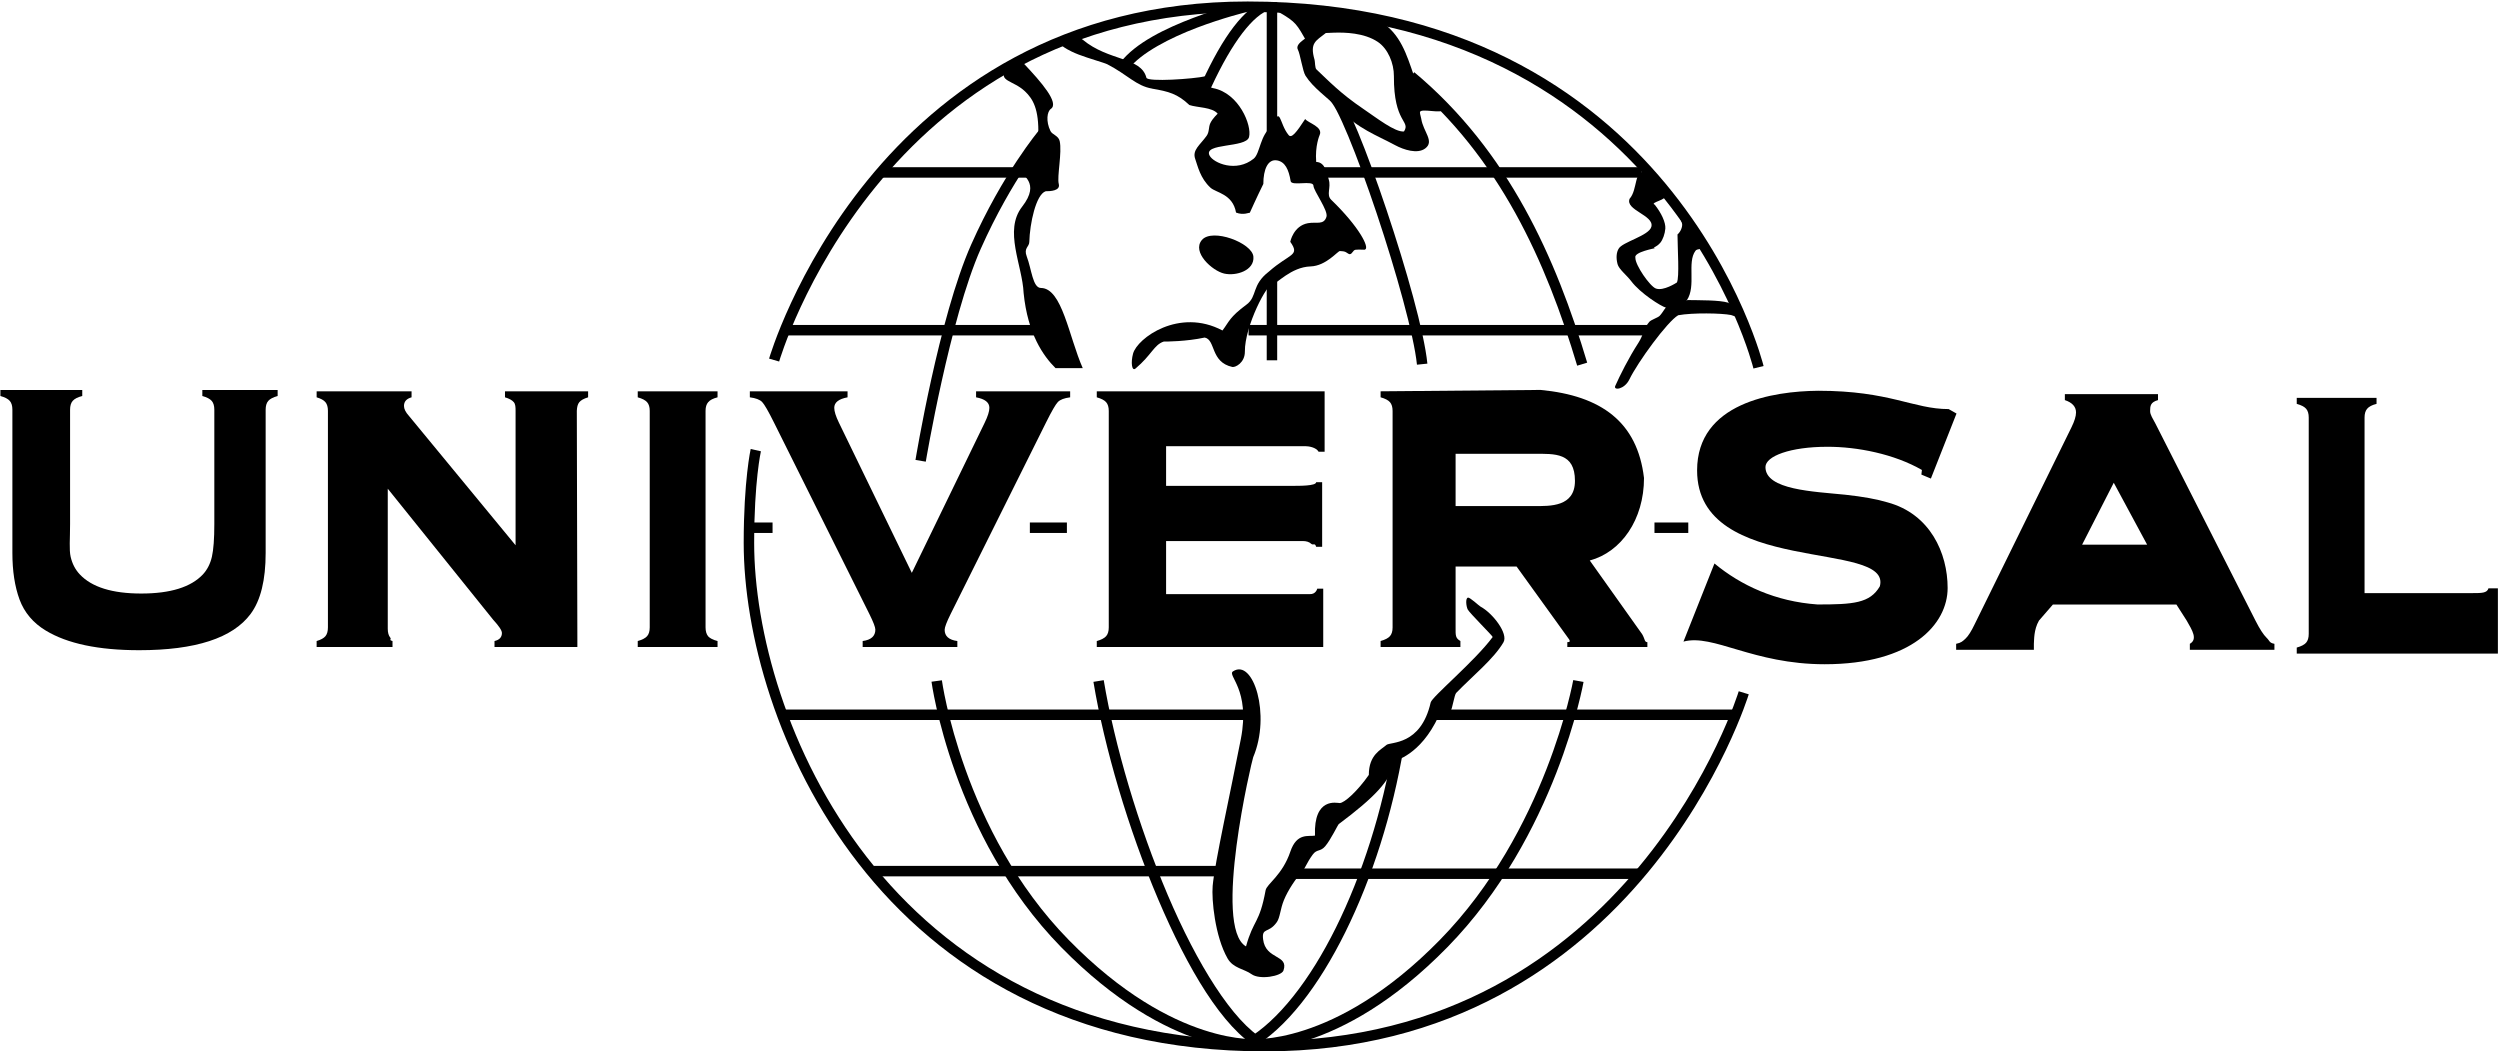 <?xml version="1.0" encoding="UTF-8" standalone="no" ?>
<!DOCTYPE svg PUBLIC "-//W3C//DTD SVG 1.1//EN" "http://www.w3.org/Graphics/SVG/1.1/DTD/svg11.dtd">
<svg xmlns="http://www.w3.org/2000/svg" xmlns:xlink="http://www.w3.org/1999/xlink" version="1.1" width="1001.004" height="420.864" viewBox="0 0 1001.004 420.864" xml:space="preserve">
<desc>Created with Fabric.js 4.6.0</desc>
<defs>
</defs>
<g transform="matrix(1 0 0 1 500.16 210.78)" id="4Wfy2Z6R3sF1jcI6mT5df"  >
<g style="" vector-effect="non-scaling-stroke"   >
		<g transform="matrix(1 0 0 1 -444.5 -2.53)" id="fKf2IrzgfHMTSbFh0E7Y1"  >
<path style="stroke: none; stroke-width: 1; stroke-dasharray: none; stroke-linecap: butt; stroke-dashoffset: 0; stroke-linejoin: miter; stroke-miterlimit: 4; fill: rgb(0,0,0); fill-rule: nonzero; opacity: 1;" vector-effect="non-scaling-stroke"  transform=" translate(-55.5, -760.07)" d="M 106.207 715.856 L 106.207 773.236 C 106.207 784.086 104.207 792.211 100.207 797.612 C 93.006 807.312 78.13 812.163 55.579 812.163 C 39.278 812.163 26.802 809.538 18.151 804.288 C 13.101 801.237 9.601 797.087 7.651 791.837 C 5.75 786.636 4.8 780.435 4.8 773.236 L 4.8 715.856 C 4.8 714.307 4.45 713.132 3.75 712.331 C 3.05 711.527 1.8 710.881 0 710.381 L 0 707.981 L 32.776 707.981 L 32.776 710.381 C 30.975 710.834 29.7 711.481 28.95 712.331 C 28.25 713.127 27.9 714.307 27.9 715.856 L 27.9 761.643 C 27.9 767.544 27.477 771.92 28.127 774.769 C 28.778 777.57 30.003 779.92 31.803 781.82 C 36.603 786.92 44.803 789.471 56.404 789.471 C 68.055 789.471 76.281 786.92 81.081 781.82 C 82.831 779.92 84.031 777.57 84.681 774.769 C 85.332 771.92 85.656 767.544 85.656 761.643 L 85.656 715.856 C 85.656 714.307 85.306 713.132 84.606 712.331 C 83.907 711.527 82.656 710.881 80.856 710.381 L 80.856 707.981 L 111.008 707.981 L 111.008 710.381 C 109.208 710.884 107.958 711.531 107.258 712.331 C 106.558 713.127 106.208 714.307 106.208 715.856 z" stroke-linecap="round" />
</g>
		<g transform="matrix(1 0 0 1 -319.03 -2.9)" id="SPOeB7VxFohWqcTDEFiQd"  >
<path style="stroke: none; stroke-width: 1; stroke-dasharray: none; stroke-linecap: butt; stroke-dashoffset: 0; stroke-linejoin: miter; stroke-miterlimit: 4; fill: rgb(0,0,0); fill-rule: nonzero; opacity: 1;" vector-effect="non-scaling-stroke"  transform=" translate(-180.97, -759.7)" d="M 155.1 747.497 L 155.1 803.577 C 155.1 805.128 155.43 806.303 156.089 807.103 C 156.749 807.907 155.306 807.992 157.001 808.492 L 157.001 810.892 L 126.621 810.892 L 126.621 808.492 C 128.316 807.989 129.494 807.342 130.153 806.541 C 130.812 805.737 131.142 804.567 131.142 803.016 L 131.142 716.31 C 131.142 714.81 130.812 713.66 130.153 712.86 C 129.493 712.056 128.316 711.41 126.621 710.91 L 126.621 708.51 L 164.631 708.51 L 164.631 710.91 C 162.607 711.463 161.594 712.61 161.594 714.36 C 161.594 715.56 162.254 716.885 163.572 718.335 L 206.278 770.143 L 206.278 716.31 C 206.278 714.81 206.227 713.66 205.572 712.86 C 204.913 712.056 203.736 711.41 202.041 710.91 L 202.041 708.51 L 235.32 708.51 L 235.32 710.91 C 233.625 711.413 232.448 712.061 231.789 712.86 C 231.129 713.665 230.874 714.812 230.8 716.31 L 231.018 808.492 L 231.018 810.892 L 197.841 810.892 L 197.841 808.492 C 199.819 808.039 200.808 806.966 200.808 805.267 C 200.808 804.267 199.654 802.516 197.347 800.016 z" stroke-linecap="round" />
</g>
		<g transform="matrix(1 0 0 1 -228.83 -2.9)" id="Yy5zpnyOXfrIaSxRGV-Gl"  >
<path style="stroke: none; stroke-width: 1; stroke-dasharray: none; stroke-linecap: butt; stroke-dashoffset: 0; stroke-linejoin: miter; stroke-miterlimit: 4; fill: rgb(0,0,0); fill-rule: nonzero; opacity: 1;" vector-effect="non-scaling-stroke"  transform=" translate(-271.17, -759.7)" d="M 259.993 803.016 L 259.993 716.31 C 259.993 714.81 259.643 713.66 258.943 712.86 C 258.243 712.056 256.993 711.41 255.193 710.91 L 255.193 708.51 L 287.145 708.51 L 287.145 710.91 C 285.345 711.362 284.095 712.01 283.395 712.86 C 282.695 713.665 282.345 714.81 282.345 716.31 L 282.345 803.016 C 282.345 804.567 282.695 805.766 283.395 806.617 C 284.145 807.421 285.395 808.042 287.145 808.492 L 287.145 810.892 L 255.193 810.892 L 255.193 808.492 C 256.993 807.989 258.243 807.342 258.943 806.541 C 259.643 805.737 259.993 804.567 259.993 803.016 z" stroke-linecap="round" />
</g>
		<g transform="matrix(1 0 0 1 -135.79 -2.9)" id="FbfjtSDcca4b8lYr89iN1"  >
<path style="stroke: none; stroke-width: 1; stroke-dasharray: none; stroke-linecap: butt; stroke-dashoffset: 0; stroke-linejoin: miter; stroke-miterlimit: 4; fill: rgb(0,0,0); fill-rule: nonzero; opacity: 1;" vector-effect="non-scaling-stroke"  transform=" translate(-364.21, -759.7)" d="M 364.932 781.19 L 394.132 721.035 C 395.369 718.485 395.987 716.511 395.987 715.11 C 395.987 712.96 394.212 711.56 390.663 710.91 L 390.663 708.51 L 428.333 708.51 L 428.333 710.91 C 425.966 711.212 424.326 711.835 423.412 712.785 C 422.498 713.735 420.912 716.486 418.653 721.035 L 380.5 797.616 C 378.887 800.866 378.08 802.991 378.08 803.991 C 378.08 806.541 379.774 808.042 383.162 808.492 L 383.162 810.892 L 345.25 810.892 L 345.25 808.492 C 348.638 808.039 350.332 806.516 350.332 803.917 C 350.332 802.966 349.525 800.866 347.912 797.616 L 309.759 721.035 C 307.5 716.486 305.914 713.735 305 712.785 C 304.086 711.835 302.445 711.21 300.079 710.91 L 300.079 708.51 L 339.201 708.51 L 339.201 710.91 C 335.652 711.564 333.877 712.96 333.877 715.11 C 333.877 716.511 334.495 718.485 335.732 721.035 z" stroke-linecap="round" />
</g>
		<g transform="matrix(1 0 0 1 -15.39 -2.9)" id="7CJyVqxAa_tvIGMMMsnNQ"  >
<path style="stroke: none; stroke-width: 1; stroke-dasharray: none; stroke-linecap: butt; stroke-dashoffset: 0; stroke-linejoin: miter; stroke-miterlimit: 4; fill: rgb(0,0,0); fill-rule: nonzero; opacity: 1;" vector-effect="non-scaling-stroke"  transform=" translate(-484.61, -759.7)" d="M 466.746 768.452 L 466.746 789.713 L 524.219 789.713 C 526.762 789.847 527.263 787.531 527.263 787.531 L 529.663 787.531 L 529.663 810.889 L 438.991 810.892 L 438.991 808.492 C 440.791 807.989 442.041 807.342 442.741 806.542 C 443.441 805.737 443.791 804.567 443.791 803.017 L 443.791 716.386 C 443.791 714.836 443.441 713.661 442.741 712.861 C 442.041 712.056 440.791 711.411 438.991 710.91 L 438.991 708.51 L 530.22 708.511 L 530.22 732.704 L 527.82 732.704 C 526.79 730.881 523.742 730.467 522.419 730.467 L 466.746 730.467 L 466.746 746.355 L 516.847 746.355 C 519.921 746.355 526.831 746.439 526.831 744.887 L 529.231 744.887 L 529.231 770.765 L 526.831 770.765 C 526.331 769.015 525.681 770.279 524.881 769.577 C 524.081 768.823 522.931 768.452 521.431 768.452 z" stroke-linecap="round" />
</g>
		<g transform="matrix(1 0 0 1 106.04 -3.18)" id="hiM4198UfrvtofhWo_W6U"  >
<path style="stroke: none; stroke-width: 1; stroke-dasharray: none; stroke-linecap: butt; stroke-dashoffset: 0; stroke-linejoin: miter; stroke-miterlimit: 4; fill: rgb(0,0,0); fill-rule: nonzero; opacity: 1;" vector-effect="non-scaling-stroke"  transform=" translate(-606.04, -759.43)" d="M 582.664 778.673 L 582.664 803.091 C 582.664 806.232 582.529 807.303 584.587 808.492 L 584.587 810.892 L 552.635 810.892 L 552.635 808.492 C 554.435 807.989 555.685 807.342 556.385 806.541 C 557.085 805.737 557.435 804.591 557.435 803.091 L 557.435 716.386 C 557.435 714.835 557.085 713.66 556.385 712.86 C 555.686 712.056 554.435 711.41 552.635 710.91 L 552.635 708.51 L 616.69 707.957 C 641.044 710.265 655.469 720.832 658.102 743.223 C 658.102 759.925 648.944 772.889 636.386 776.254 L 657.385 805.801 C 658.569 807.851 658.251 808.957 659.451 808.957 L 659.451 810.896 L 627.395 810.893 L 627.395 808.957 C 628.507 808.957 628.538 808.555 628.15 807.883 L 607.089 778.676 z M 582.664 754.46 L 614.289 754.46 C 620.381 754.46 630.455 754.863 630.455 744.367 C 630.455 733.008 622.335 733.534 614.289 733.534 L 582.664 733.534 z" stroke-linecap="round" />
</g>
		<g transform="matrix(1 0 0 1 228.57 0.43)" id="2orzIBTqnNR_Tfva7JL4_"  >
<path style="stroke: none; stroke-width: 1; stroke-dasharray: none; stroke-linecap: butt; stroke-dashoffset: 0; stroke-linejoin: miter; stroke-miterlimit: 4; fill: rgb(0,0,0); fill-rule: nonzero; opacity: 1;" vector-effect="non-scaling-stroke"  transform=" translate(-728.57, -763.03)" d="M 783.231 717.397 L 772.969 743.438 L 769.167 741.846 C 769.217 741.343 769.373 740.291 769.373 739.991 C 758.365 733.635 743.514 730.664 731.444 730.714 C 716.714 730.714 706.732 734.455 706.732 738.845 C 706.732 748.002 726.12 748.626 738.708 749.91 C 745.709 750.664 751.359 751.685 755.659 752.984 C 772.686 757.616 779.676 773.277 779.676 787.246 C 779.676 801.723 765.357 817.782 730.458 817.782 C 701.627 817.782 685.859 805.514 673.9 808.719 L 686.31 777.438 C 696.835 786.17 710.738 792.672 727.578 793.851 C 741.82 793.851 748.598 793.39 752.532 786.573 C 757.572 767.763 679.36 782.827 679.36 740.168 C 679.36 713.157 709.74 708.448 727.833 708.282 C 756.629 708.282 765.883 715.617 780.083 715.617 z" stroke-linecap="round" />
</g>
		<g transform="matrix(1 0 0 1 346.8 -1.79)" id="z3wxTQIVreNKot9qVLi3F"  >
<path style="stroke: none; stroke-width: 1; stroke-dasharray: none; stroke-linecap: butt; stroke-dashoffset: 0; stroke-linejoin: miter; stroke-miterlimit: 4; fill: rgb(0,0,0); fill-rule: nonzero; opacity: 1;" vector-effect="non-scaling-stroke"  transform=" translate(-846.8, -760.81)" d="M 871.288 793.885 L 821.815 793.885 L 816.25 800.302 C 814.127 803.978 814.337 808.083 814.207 809.603 L 814.207 812.003 L 783.084 812.003 L 783.084 809.603 C 785.139 809.201 785.78 808.503 786.858 807.503 C 787.937 806.503 789.17 804.553 790.557 801.652 L 829.235 722.972 C 830.468 720.471 831.084 718.472 831.084 716.972 C 831.084 714.671 829.595 713.021 826.615 712.021 L 826.615 709.621 L 863.907 709.621 L 863.907 712.021 C 860.877 712.871 860.75 714.346 860.75 716.446 C 860.75 717.897 861.886 719.547 862.862 721.397 L 902.928 800.302 C 904.623 803.653 906.112 805.952 907.397 807.203 C 908.681 808.403 908.364 809.203 910.522 809.603 L 910.522 812.003 L 876.658 812.003 L 876.658 809.603 C 879.836 807.768 877.705 804.316 875.388 800.302 z M 859.555 769.911 L 846.194 745.113 L 833.518 769.911 z" stroke-linecap="round" />
</g>
		<g transform="matrix(1 0 0 1 459.73 -0.28)" id="as0gwjo3ubc2um_7EKI7h"  >
<path style="stroke: none; stroke-width: 1; stroke-dasharray: none; stroke-linecap: butt; stroke-dashoffset: 0; stroke-linejoin: miter; stroke-miterlimit: 4; fill: rgb(0,0,0); fill-rule: nonzero; opacity: 1;" vector-effect="non-scaling-stroke"  transform=" translate(-959.73, -762.32)" d="M 946.611 789.301 L 989.902 789.301 C 993.445 789.301 995.704 789.301 996.225 787.382 L 1000 787.382 L 1000 813.513 L 919.459 813.511 L 919.459 811.11 C 921.26 810.607 922.51 809.96 923.21 809.16 C 923.909 808.356 924.26 807.186 924.26 805.635 L 924.26 719.004 C 924.26 717.454 923.909 716.279 923.21 715.479 C 922.51 714.674 921.26 714.029 919.459 713.529 L 919.459 711.128 L 951.412 711.128 L 951.412 713.529 C 949.611 713.981 948.361 714.629 947.661 715.479 C 946.962 716.283 946.611 717.454 946.611 719.004 z" stroke-linecap="round" />
</g>
		<g transform="matrix(1 0 0 1 6.88 -136.7)" id="LJg8tOEAKTU-V8j54QyLg"  >
<path style="stroke: none; stroke-width: 0.5; stroke-dasharray: none; stroke-linecap: butt; stroke-dashoffset: 0; stroke-linejoin: miter; stroke-miterlimit: 4; fill: rgb(0,0,0); fill-rule: evenodd; opacity: 1;" vector-effect="non-scaling-stroke"  transform=" translate(-506.88, -625.91)" d="M 499.394 552.426 C 424.42 552.426 376.331 588.228 347.231 623.941 C 318.132 659.653 307.783 695.422 307.783 695.422 L 311.81 696.585 C 311.81 696.585 321.946 661.605 350.489 626.576 C 379.031 591.547 425.75 556.617 499.394 556.617 C 583.39 556.617 633.822 592.314 663.505 628.033 C 693.188 663.752 701.922 699.384 701.922 699.384 L 705.982 698.385 C 705.982 698.385 697.031 661.828 666.73 625.365 C 636.428 588.901 584.582 552.426 499.394 552.426 z" stroke-linecap="round" />
</g>
		<g transform="matrix(1 0 0 1 -1.17 89.59)" id="hC5o_kQJFeSb1boz7kUXE"  >
<path style="stroke: none; stroke-width: 0.5; stroke-dasharray: none; stroke-linecap: butt; stroke-dashoffset: 0; stroke-linejoin: miter; stroke-miterlimit: 4; fill: rgb(0,0,0); fill-rule: evenodd; opacity: 1;" vector-effect="non-scaling-stroke"  transform=" translate(-498.83, -852.19)" d="M 300.417 731.597 C 300.417 731.597 297.618 744.144 297.618 769.228 C 297.618 804.724 310.821 855.42 343.532 897.476 C 376.243 939.533 428.621 972.788 506.334 972.788 C 581.308 972.788 629.905 936.996 659.528 901.291 C 689.15 865.584 700.04 829.825 700.04 829.825 L 696.03 828.597 C 696.03 828.597 685.37 863.586 656.303 898.622 C 627.236 933.659 579.978 968.598 506.334 968.598 C 429.812 968.598 378.88 936.101 346.838 894.906 C 314.797 853.711 301.808 803.679 301.808 769.228 C 301.808 744.451 304.509 732.514 304.509 732.514 L 300.417 731.597 z" stroke-linecap="round" />
</g>
		<g transform="matrix(1 0 0 1 -113.21 -141.74)" id="9rNy0BnG92FoYZz5AGZoc"  >
<path style="stroke: none; stroke-width: 0.5; stroke-dasharray: none; stroke-linecap: butt; stroke-dashoffset: 0; stroke-linejoin: miter; stroke-miterlimit: 4; fill: rgb(0,0,0); fill-rule: evenodd; opacity: 1;" vector-effect="non-scaling-stroke"  transform=" translate(-386.79, -620.86)" d="M 352.486 618.768 L 352.486 622.958 L 421.086 622.958 L 421.086 618.768 L 352.486 618.768 z" stroke-linecap="round" />
</g>
		<g transform="matrix(1 0 0 1 -92.75 75.42)" id="QLBu78DPanNfxHtytEIhk"  >
<path style="stroke: none; stroke-width: 0.5; stroke-dasharray: none; stroke-linecap: butt; stroke-dashoffset: 0; stroke-linejoin: miter; stroke-miterlimit: 4; fill: rgb(0,0,0); fill-rule: evenodd; opacity: 1;" vector-effect="non-scaling-stroke"  transform=" translate(-407.25, -838.03)" d="M 313.463 835.93 L 313.463 840.12 L 501.047 840.12 L 501.047 835.93 L 313.463 835.93 z" stroke-linecap="round" />
</g>
		<g transform="matrix(1 0 0 1 135.11 75.42)" id="XjbMOM4B6YP9rb9xEWixG"  >
<path style="stroke: none; stroke-width: 0.5; stroke-dasharray: none; stroke-linecap: butt; stroke-dashoffset: 0; stroke-linejoin: miter; stroke-miterlimit: 4; fill: rgb(0,0,0); fill-rule: evenodd; opacity: 1;" vector-effect="non-scaling-stroke"  transform=" translate(-635.11, -838.03)" d="M 574.575 835.93 L 574.575 840.12 L 695.637 840.12 L 695.637 835.93 L 574.575 835.93 z" stroke-linecap="round" />
</g>
		<g transform="matrix(1 0 0 1 -79.91 138.02)" id="8lm71tZakvEItx_979qSo"  >
<path style="stroke: none; stroke-width: 0.5; stroke-dasharray: none; stroke-linecap: butt; stroke-dashoffset: 0; stroke-linejoin: miter; stroke-miterlimit: 4; fill: rgb(0,0,0); fill-rule: evenodd; opacity: 1;" vector-effect="non-scaling-stroke"  transform=" translate(-420.09, -900.62)" d="M 349.605 898.524 L 349.605 902.714 L 490.571 902.714 L 490.571 898.524 L 349.605 898.524 z" stroke-linecap="round" />
</g>
		<g transform="matrix(1 0 0 1 85.74 139.06)" id="hAnALEGWkFcp3TV-vShUc"  >
<path style="stroke: none; stroke-width: 0.5; stroke-dasharray: none; stroke-linecap: butt; stroke-dashoffset: 0; stroke-linejoin: miter; stroke-miterlimit: 4; fill: rgb(0,0,0); fill-rule: evenodd; opacity: 1;" vector-effect="non-scaling-stroke"  transform=" translate(-585.74, -901.67)" d="M 515.648 899.572 L 515.648 903.762 L 655.828 903.762 L 655.828 899.572 L 515.648 899.572 z" stroke-linecap="round" />
</g>
		<g transform="matrix(1 0 0 1 -107.28 -92.25)" id="D4oUZPqCENFUw0XxzbVZs"  >
<path style="stroke: none; stroke-width: 0.5; stroke-dasharray: none; stroke-linecap: butt; stroke-dashoffset: 0; stroke-linejoin: miter; stroke-miterlimit: 4; fill: rgb(0,0,0); fill-rule: evenodd; opacity: 1;" vector-effect="non-scaling-stroke"  transform=" translate(-392.72, -670.35)" d="M 415.832 604.036 C 415.832 604.036 401.42 621.146 388.693 649.77 C 375.811 678.742 366.399 735.983 366.399 735.983 L 370.524 736.671 C 370.524 736.671 380.175 679.245 392.523 651.472 C 405.026 623.352 419.04 606.737 419.04 606.737 L 415.832 604.036 z" stroke-linecap="round" />
</g>
		<g transform="matrix(1 0 0 1 -26.41 -196.53)" id="geiuVUf4HFDlt3V3q9pw0"  >
<path style="stroke: none; stroke-width: 0.5; stroke-dasharray: none; stroke-linecap: butt; stroke-dashoffset: 0; stroke-linejoin: miter; stroke-miterlimit: 4; fill: rgb(0,0,0); fill-rule: evenodd; opacity: 1;" vector-effect="non-scaling-stroke"  transform=" translate(-473.59, -566.07)" d="M 497.871 552.606 C 497.871 552.606 488.449 554.865 477.607 558.99 C 466.765 563.115 454.446 568.929 448.324 576.996 L 451.663 579.533 C 456.673 572.931 468.533 566.938 479.097 562.919 C 489.66 558.9 498.853 556.682 498.853 556.682 L 497.871 552.606 z" stroke-linecap="round" />
</g>
		<g transform="matrix(1 0 0 1 -133.16 -78.57)" id="ZFRRiBpx9cpVW4oNhOMUM"  >
<path style="stroke: none; stroke-width: 0.5; stroke-dasharray: none; stroke-linecap: butt; stroke-dashoffset: 0; stroke-linejoin: miter; stroke-miterlimit: 4; fill: rgb(0,0,0); fill-rule: evenodd; opacity: 1;" vector-effect="non-scaling-stroke"  transform=" translate(-366.84, -684.03)" d="M 313.463 681.934 L 313.463 686.125 L 420.219 686.125 L 420.219 681.934 L 313.463 681.934 z" stroke-linecap="round" />
</g>
		<g transform="matrix(1 0 0 1 88.82 -141.74)" id="GpBXl51s9lZ8J3UgA_-A-"  >
<path style="stroke: none; stroke-width: 0.5; stroke-dasharray: none; stroke-linecap: butt; stroke-dashoffset: 0; stroke-linejoin: miter; stroke-miterlimit: 4; fill: rgb(0,0,0); fill-rule: evenodd; opacity: 1;" vector-effect="non-scaling-stroke"  transform=" translate(-588.82, -620.86)" d="M 520.624 618.768 L 520.624 622.958 L 657.007 622.958 L 657.007 618.768 L 520.624 618.768 z" stroke-linecap="round" />
</g>
		<g transform="matrix(1 0 0 1 -61.6 135.53)" id="Ks6rJiGQep6ZSJ_f-StEq"  >
<path style="stroke: none; stroke-width: 0.5; stroke-dasharray: none; stroke-linecap: butt; stroke-dashoffset: 0; stroke-linejoin: miter; stroke-miterlimit: 4; fill: rgb(0,0,0); fill-rule: evenodd; opacity: 1;" vector-effect="non-scaling-stroke"  transform=" translate(-438.4, -898.13)" d="M 376.973 824.211 L 372.815 824.78 C 372.815 824.78 381.049 886.452 424.72 931.061 C 446.48 953.289 466.18 963.556 480.504 968.235 C 494.828 972.913 503.993 971.983 503.993 971.983 L 503.552 967.809 C 503.552 967.809 495.48 968.726 481.798 964.257 C 468.115 959.788 449.044 949.917 427.716 928.131 C 385.213 884.716 376.973 824.207 376.973 824.207 z" stroke-linecap="round" />
</g>
		<g transform="matrix(1 0 0 1 67 135.49)" id="oj2NMDLIjdB28Qk0bZKIf"  >
<path style="stroke: none; stroke-width: 0.5; stroke-dasharray: none; stroke-linecap: butt; stroke-dashoffset: 0; stroke-linejoin: miter; stroke-miterlimit: 4; fill: rgb(0,0,0); fill-rule: evenodd; opacity: 1;" vector-effect="non-scaling-stroke"  transform=" translate(-567, -898.09)" d="M 629.77 824.128 C 629.77 824.128 618.924 884.688 576.392 928.135 C 555.064 949.92 535.976 959.791 522.293 964.26 C 508.611 968.729 500.556 967.812 500.556 967.812 L 500.097 971.986 C 500.097 971.986 509.279 972.916 523.603 968.237 C 537.927 963.559 557.627 953.292 579.387 931.065 C 623.029 886.485 633.894 824.865 633.894 824.865 L 629.769 824.128 z" stroke-linecap="round" />
</g>
		<g transform="matrix(1 0 0 1 -28.2 135.33)" id="qy7cgdpRij2bgrm8Kb-at"  >
<path style="stroke: none; stroke-width: 0.5; stroke-dasharray: none; stroke-linecap: butt; stroke-dashoffset: 0; stroke-linejoin: miter; stroke-miterlimit: 4; fill: rgb(0,0,0); fill-rule: evenodd; opacity: 1;" vector-effect="non-scaling-stroke"  transform=" translate(-471.8, -897.93)" d="M 441.776 824.161 L 437.651 824.832 C 442.041 851.243 451.634 883.807 463.546 911.831 C 475.458 939.854 489.374 963.352 503.846 971.707 L 505.941 968.073 C 493.506 960.894 479.181 937.887 467.409 910.194 C 455.638 882.501 446.095 850.145 441.776 824.161 z" stroke-linecap="round" />
</g>
		<g transform="matrix(1 0 0 1 30.31 148.47)" id="CW0kAt65KOXvLQS2GlinS"  >
<path style="stroke: none; stroke-width: 0.5; stroke-dasharray: none; stroke-linecap: butt; stroke-dashoffset: 0; stroke-linejoin: miter; stroke-miterlimit: 4; fill: rgb(0,0,0); fill-rule: evenodd; opacity: 1;" vector-effect="non-scaling-stroke"  transform=" translate(-530.31, -911.08)" d="M 557.731 850.45 C 553.411 876.444 545.189 902.172 534.75 923.24 C 524.311 944.309 511.583 960.668 498.755 968.074 L 500.851 971.708 C 514.929 963.579 527.846 946.589 538.498 925.09 C 549.15 903.591 557.468 877.538 561.856 851.137 L 557.731 850.45 z" stroke-linecap="round" />
</g>
		<g transform="matrix(1 0 0 1 -8.05 -189.27)" id="pQUDkAaaabOqWOCAJU5ni"  >
<path style="stroke: none; stroke-width: 0.5; stroke-dasharray: none; stroke-linecap: butt; stroke-dashoffset: 0; stroke-linejoin: miter; stroke-miterlimit: 4; fill: rgb(0,0,0); fill-rule: evenodd; opacity: 1;" vector-effect="non-scaling-stroke"  transform=" translate(-491.95, -573.34)" d="M 503.83 553.13 C 494.715 558.456 486.381 572.007 477.967 591.924 L 481.83 593.544 C 490.111 573.942 498.65 561.008 505.941 556.748 L 503.83 553.13 z" stroke-linecap="round" />
</g>
		<g transform="matrix(1 0 0 1 19.4 -201.72)" id="HjpE4wvdAkoDJfupa37wN"  >
<path style="stroke: none; stroke-width: 0.5; stroke-dasharray: none; stroke-linecap: butt; stroke-dashoffset: 0; stroke-linejoin: miter; stroke-miterlimit: 4; fill: rgb(0,0,0); fill-rule: evenodd; opacity: 1;" vector-effect="non-scaling-stroke"  transform=" translate(-519.4, -560.88)" d="M 514.125 553.114 L 512.03 556.748 C 518.898 560.713 519.03 561.521 523.144 568.648 L 526.778 566.552 C 522.677 559.448 521.265 557.236 514.125 553.114 z" stroke-linecap="round" />
</g>
		<g transform="matrix(1 0 0 1 51.82 -119.48)" id="hNkQyNu8bJP0dh67VztFk"  >
<path style="stroke: none; stroke-width: 0.5; stroke-dasharray: none; stroke-linecap: butt; stroke-dashoffset: 0; stroke-linejoin: miter; stroke-miterlimit: 4; fill: rgb(0,0,0); fill-rule: evenodd; opacity: 1;" vector-effect="non-scaling-stroke"  transform=" translate(-551.82, -643.12)" d="M 534.668 588.404 L 532.278 591.842 C 532.295 591.859 533.688 593.537 535.028 596.098 C 536.369 598.659 537.963 602.173 539.693 606.344 C 543.154 614.687 547.188 625.673 551.069 637.265 C 558.832 660.448 566.035 686.272 567.192 697.845 L 571.366 697.418 C 570.103 684.785 562.84 659.244 555.031 635.921 C 551.126 624.259 547.092 613.222 543.572 604.738 C 541.813 600.497 540.181 596.893 538.744 594.148 C 537.307 591.403 536.372 589.588 534.668 588.403 z" stroke-linecap="round" />
</g>
		<g transform="matrix(1 0 0 1 99.39 -123.12)" id="eLqp51C5CX7d6EWzdxNQl"  >
<path style="stroke: none; stroke-width: 0.5; stroke-dasharray: none; stroke-linecap: butt; stroke-dashoffset: 0; stroke-linejoin: miter; stroke-miterlimit: 4; fill: rgb(0,0,0); fill-rule: evenodd; opacity: 1;" vector-effect="non-scaling-stroke"  transform=" translate(-599.39, -639.48)" d="M 566.112 580.728 L 563.428 583.952 C 600.314 614.791 618.974 656.807 631.341 698.237 L 635.351 697.026 C 622.876 655.233 603.901 612.322 566.112 580.728 Z" stroke-linecap="round" />
</g>
		<g transform="matrix(1 0 0 1 9.13 -179.7)" id="Wq7-mpPlzd-RbU6sjECty"  >
<path style="stroke: none; stroke-width: 0.5; stroke-dasharray: none; stroke-linecap: butt; stroke-dashoffset: 0; stroke-linejoin: miter; stroke-miterlimit: 4; fill: rgb(0,0,0); fill-rule: evenodd; opacity: 1;" vector-effect="non-scaling-stroke"  transform=" translate(-509.13, -582.9)" d="M 507.038 552.672 L 507.038 613.137 L 511.228 613.137 L 511.228 552.672 L 507.038 552.672 z" stroke-linecap="round" />
</g>
		<g transform="matrix(1 0 0 1 9.13 -82.94)" id="pn9dEwIJfDMVHjbUO6qm4"  >
<path style="stroke: none; stroke-width: 0.5; stroke-dasharray: none; stroke-linecap: butt; stroke-dashoffset: 0; stroke-linejoin: miter; stroke-miterlimit: 4; fill: rgb(0,0,0); fill-rule: evenodd; opacity: 1;" vector-effect="non-scaling-stroke"  transform=" translate(-509.13, -679.67)" d="M 507.038 663.242 L 507.038 696.094 L 511.228 696.094 L 511.228 663.242 L 507.038 663.242 z" stroke-linecap="round" />
</g>
		<g transform="matrix(1 0 0 1 80.55 -78.57)" id="2Ya-pua63at2yleH-XQBD"  >
<path style="stroke: none; stroke-width: 0.5; stroke-dasharray: none; stroke-linecap: butt; stroke-dashoffset: 0; stroke-linejoin: miter; stroke-miterlimit: 4; fill: rgb(0,0,0); fill-rule: evenodd; opacity: 1;" vector-effect="non-scaling-stroke"  transform=" translate(-580.55, -684.03)" d="M 499.77 681.934 L 499.77 686.125 L 661.328 686.125 L 661.328 681.934 L 499.77 681.934 z" stroke-linecap="round" />
</g>
		<g transform="matrix(1 0 0 1 -82.44 -125.14)" id="MvoZ9xH_-DxjzSxQNXAqe"  >
<path style="stroke: none; stroke-width: 1; stroke-dasharray: none; stroke-linecap: butt; stroke-dashoffset: 0; stroke-linejoin: miter; stroke-miterlimit: 4; fill: rgb(0,0,0); fill-rule: evenodd; opacity: 1;" vector-effect="non-scaling-stroke"  transform=" translate(-417.56, -637.46)" d="M 402.916 579.408 C 399.066 584.353 405.552 583.926 410.234 588.38 C 413.402 591.394 415.882 595.431 415.571 606.032 C 415.475 609.337 409.279 615.491 408.617 619.842 C 408.281 622.052 416.862 624.619 409.099 634.587 C 401.643 644.162 409.22 658.028 409.701 669.171 C 411.353 685.625 417.637 694.387 422.475 699.225 L 433.373 699.225 C 427.8 686.606 425.145 667.208 416.644 667.123 C 413.321 667.123 412.9 659.579 410.957 654.527 C 409.646 651.116 411.926 650.686 411.976 648.736 C 412.168 641.314 414.624 629.707 418.524 628.397 C 420.383 628.397 424.517 628.247 423.771 625.463 C 423 622.584 425.16 612.826 424.138 608.298 C 423.643 606.108 421.169 605.777 420.439 604.27 C 418.53 600.331 419.106 596.448 420.625 595.402 C 424.008 593.075 416.97 584.874 409.684 577.177 C 406.382 573.689 404.67 577.152 402.914 579.408 z" stroke-linecap="round" />
</g>
		<g transform="matrix(1 0 0 1 -14.02 -129.44)" id="hIm66rLwuMhqOKVXPtHA2"  >
<path style="stroke: none; stroke-width: 1; stroke-dasharray: none; stroke-linecap: butt; stroke-dashoffset: 0; stroke-linejoin: miter; stroke-miterlimit: 4; fill: rgb(0,0,0); fill-rule: evenodd; opacity: 1;" vector-effect="non-scaling-stroke"  transform=" translate(-485.98, -633.16)" d="M 461.152 587.317 C 467.796 588.444 471.375 589.413 476.057 593.867 C 479.125 594.925 485.211 594.688 487.393 597.333 C 487.544 597.266 485.421 599.09 484.46 601.123 C 483.659 602.817 484.148 604.572 482.953 606.239 C 480.32 609.91 477.145 611.884 478.399 615.443 C 479.419 618.339 480.399 623.158 484.497 626.956 C 486.728 629.024 493.414 629.401 494.753 636.933 C 497.726 638.126 500.083 636.849 500.259 637.025 C 500.259 637.025 503.007 630.875 505.682 625.471 C 505.682 619.707 507.476 615.352 511.236 616.057 C 514.376 616.644 515.832 619.621 516.621 624.348 C 516.977 626.482 525.678 623.82 525.746 626.171 C 525.805 628.281 531.766 636.129 530.954 638.651 C 529.855 642.061 526.949 640.566 523.531 641.19 C 517.69 642.256 516.467 648.639 516.467 648.639 C 520.519 654.374 516.257 653.194 507.931 660.543 C 500.829 666.01 503.408 670.485 498.934 673.789 C 492.093 678.841 492.007 680.613 489.321 684.148 C 471.986 674.947 455.197 687.21 453.516 693.419 C 452.561 696.947 453.014 700.633 454.506 699.376 C 460.983 693.918 461.886 689.894 465.786 688.585 C 466.788 688.585 474.779 688.585 482.198 686.976 C 486.663 687.847 484.415 696.803 493.274 698.756 C 494.434 699.008 498.335 697.098 498.291 692.549 C 498.196 682.528 507.279 664.868 509.678 665.381 C 510.941 665.649 516.721 658.742 524.581 658.497 C 530.871 658.304 535.563 652.199 536.357 652.341 C 536.935 652.442 537.642 652.341 538.438 652.643 C 539.111 652.919 539.886 653.662 540.318 653.605 C 541.413 653.463 541.493 651.957 542.638 651.82 C 544.184 651.636 546.453 651.937 546.405 651.736 C 548.297 651.032 544.156 642.75 532.852 631.803 C 530.775 629.79 532.885 626.925 531.873 623.707 C 531.133 621.362 530.547 616.742 526.847 616.661 C 526.325 610.194 528.194 605.986 528.194 605.986 C 529.797 602.571 523.622 601.11 522.436 599.471 C 518.868 604.949 516.969 607.309 515.815 605.916 C 511.92 601.218 512.683 593.504 509.075 602.524 C 504.395 605.592 504.416 613.254 501.819 615.355 C 494.835 621.002 485.75 617.113 484.175 614.137 C 481.442 608.972 498.798 611.145 499.957 606.704 C 501.181 602.012 495.9 589.07 485.581 587.114 C 482.122 586.458 482.876 582.265 482.378 582.379 C 477.85 583.416 459.316 584.727 458.863 582.939 C 456.746 574.588 443.684 576.34 433.386 567.726 C 429.701 564.644 423.145 569.329 425.7 570.612 C 425.7 570.612 427.558 572.052 431.67 573.647 C 435.72 575.218 442.015 576.938 443.252 577.579 C 451.444 581.825 454.713 586.205 461.152 587.298 z" stroke-linecap="round" />
</g>
		<g transform="matrix(1 0 0 1 -9.16 -108.73)" id="CgaWKTf8YQVBsJCm8t8LE"  >
<path style="stroke: none; stroke-width: 1; stroke-dasharray: none; stroke-linecap: butt; stroke-dashoffset: 0; stroke-linejoin: miter; stroke-miterlimit: 4; fill: rgb(0,0,0); fill-rule: evenodd; opacity: 1;" vector-effect="non-scaling-stroke"  transform=" translate(-490.84, -653.88)" d="M 481.078 647.92 C 476.963 652.784 485.218 660.286 490.021 661.371 C 494.824 662.456 502.208 660.108 501.701 654.574 C 501.194 649.04 485.193 643.055 481.078 647.92 z" stroke-linecap="round" />
</g>
		<g transform="matrix(1 0 0 1 47.36 -179.24)" id="-TtO2zC3osM9iG-Aj1qQR"  >
<path style="stroke: none; stroke-width: 1; stroke-dasharray: none; stroke-linecap: butt; stroke-dashoffset: 0; stroke-linejoin: miter; stroke-miterlimit: 4; fill: rgb(0,0,0); fill-rule: evenodd; opacity: 1;" vector-effect="non-scaling-stroke"  transform=" translate(-547.36, -583.37)" d="M 522.522 554.358 C 521.093 554.316 520.03 554.907 519.003 556.535 C 516.264 560.876 515.817 555.117 523.93 565.079 C 525.169 566.6 517.877 568.796 519.56 571.823 C 520.382 573.303 521.461 580.405 522.539 582.103 C 525.812 587.255 531.206 590.652 536.043 595.59 C 543.814 603.524 550.823 605.849 558.435 609.946 C 561.911 611.816 567.408 613.608 570.515 611.255 C 574.309 608.382 569.722 604.638 568.911 599.388 C 568.764 598.437 568.448 597.841 568.387 596.867 C 568.26 594.828 577.762 597.744 577.505 595.607 C 577.314 594.031 567.696 587.052 567.111 585.425 C 563.981 576.733 561.994 568.192 555.423 562.477 C 550.338 558.053 536.757 558.509 534.292 557.844 C 528.307 556.231 524.905 554.426 522.522 554.358 z M 533.85 564.916 C 538.296 564.766 546.03 564.932 551.528 568.615 C 555.551 571.31 557.994 577.113 557.961 582.332 C 557.853 601.2 564.764 600.11 562.004 604.462 C 558.444 604.867 551.115 599.087 545.586 595.345 C 536.532 589.217 531.742 584.134 526.909 579.582 C 526.335 579.04 526.396 576.488 526.205 575.833 C 524.197 568.954 526.678 568.241 530.707 565.047 C 531.252 565.047 532.367 564.963 533.849 564.916 z" stroke-linecap="round" />
</g>
		<g transform="matrix(1 0 0 1 43.76 104.49)" id="ZC4XocA4YFG_mjdvl46Nr"  >
<path style="stroke: none; stroke-width: 1; stroke-dasharray: none; stroke-linecap: butt; stroke-dashoffset: 0; stroke-linejoin: miter; stroke-miterlimit: 4; fill: rgb(0,0,0); fill-rule: evenodd; opacity: 1;" vector-effect="non-scaling-stroke"  transform=" translate(-543.76, -867.1)" d="M 493.553 820.631 C 491.042 822.278 500.549 827.745 496.689 847.66 C 492.592 868.799 486.199 897.338 485.391 906.583 C 484.928 911.883 486.268 926.699 491.381 935.622 C 493.63 939.547 498.086 939.797 500.941 941.88 C 504.217 944.272 512.962 942.718 513.745 940.424 C 515.965 933.923 506.578 936.239 505.584 927.91 C 505.001 923.032 507.826 925.712 511.083 921.049 C 512.399 919.165 512.416 915.937 513.912 912.26 C 515.6 908.111 518.813 903.459 521.162 900.866 C 522.65 899.221 522.865 897.563 525.457 894.009 C 527.124 891.724 528.515 892.951 530.455 890.67 C 532.721 888.005 535.506 882.079 535.885 881.797 C 550.045 871.22 556.827 864.276 558.132 856.787 C 558.236 856.192 568.414 854.639 575.894 838.54 C 576.11 838.071 576.354 837.607 576.624 837.138 C 577.679 835.297 579.009 838.359 580.683 836.476 C 581.348 835.721 582.162 830.043 582.891 829.288 C 589.359 822.585 597.943 815.694 601.832 809.009 C 603.86 805.523 597.49 797.326 592.656 794.726 C 591.959 794.349 588.406 790.929 587.603 791.125 C 586.528 791.385 586.909 794.604 587.504 795.846 C 588.143 797.179 597.701 806.634 597.511 806.891 C 590.41 816.515 573.206 830.812 572.688 833.092 C 568.717 850.581 556.424 848.752 554.933 850.13 C 552.875 852.033 547.916 853.942 547.916 862.109 C 543.458 868.52 538.115 873.391 536.247 873.376 C 535.222 873.368 525.765 870.865 526.364 886.411 C 523.805 886.88 519.096 885.125 516.504 892.804 C 513.3 902.297 507.057 905.771 506.593 908.293 C 504.1 921.84 501.809 919.766 498.742 930.781 C 485.315 923.029 501.084 856.293 501.622 855.021 C 508.797 838.074 501.656 815.319 493.555 820.634 z" stroke-linecap="round" />
</g>
		<g transform="matrix(1 0 0 1 171.06 -72.9)" id="Lp7jeHGNqQ9CT1Y2iWL9e"  >
<path style="stroke: none; stroke-width: 1; stroke-dasharray: none; stroke-linecap: butt; stroke-dashoffset: 0; stroke-linejoin: miter; stroke-miterlimit: 4; fill: rgb(0,0,0); fill-rule: evenodd; opacity: 1;" vector-effect="non-scaling-stroke"  transform=" translate(-671.06, -689.7)" d="M 694.889 677.353 C 694.787 675.828 693.553 674.034 691.776 673.009 C 688.33 671.934 680.348 672.055 675.644 671.965 C 672.497 672.893 670.972 671.864 668.325 673.403 C 666.938 674.207 665.716 676.925 664.357 678.29 C 663.611 679.045 660.967 679.839 660.234 680.676 C 658.046 683.172 657.835 686.02 655.886 689.04 C 651.831 695.322 648.478 702.125 646.591 706.34 C 645.734 708.255 650.259 707.841 652.248 703.737 C 655.622 696.777 667.432 680.581 671.79 678.044 C 677.55 676.991 689.156 677.187 692.971 677.96 C 697.343 679.291 695.065 679.972 694.889 677.34 z" stroke-linecap="round" />
</g>
		<g transform="matrix(1 0 0 1 164.28 -114.73)" id="AQEfGfGlLPND-Qca2-4x_"  >
<path style="stroke: none; stroke-width: 1; stroke-dasharray: none; stroke-linecap: butt; stroke-dashoffset: 0; stroke-linejoin: miter; stroke-miterlimit: 4; fill: rgb(0,0,0); fill-rule: evenodd; opacity: 1;" vector-effect="non-scaling-stroke"  transform=" translate(-664.28, -647.87)" d="M 658.853 620.633 C 653.98 619.526 655.675 627.652 652.338 631.405 C 650.476 635.954 662.162 637.978 661.067 642.558 C 660.185 646.251 649.321 648.683 647.918 651.455 C 647.161 652.705 646.794 654.814 647.502 657.553 C 648.042 659.642 651.181 662 652.968 664.381 C 656.669 669.31 664.957 674.49 666.878 674.997 C 669.596 675.718 673.525 674.603 675.28 671.997 C 679.069 666.37 675.247 656.91 678.699 652.251 C 679.425 651.272 680.985 651.915 681.309 650.791 C 682.322 647.281 676.779 643.746 674.633 639.22 C 674.401 638.725 671.813 633.605 671.897 637.334 C 671.914 638.164 673.287 640.513 673.375 641.588 C 673.467 642.715 672.837 644.539 671.511 645.705 C 671.545 651.446 672.326 662.896 671.27 664.927 C 671.008 665.087 665.911 668.434 662.871 667.351 C 660.489 666.502 654.549 657.945 654.651 655.037 C 653.842 652.684 662.863 651.228 662.43 651.163 C 661.233 650.987 663.023 650.895 664.602 649.048 C 665.627 647.847 666.488 645.447 666.643 643.342 C 666.823 640.902 665.05 637.074 662.365 633.745 C 660.18 632.932 667.981 631.649 666.151 630.179 C 662.874 627.547 662.107 620.632 658.853 620.632 z" stroke-linecap="round" />
</g>
		<g transform="matrix(1 0 0 1 -196.01 0.52)" id="W27nfxpU9paz39vWgBslX"  >
<path style="stroke: none; stroke-width: 0.5; stroke-dasharray: none; stroke-linecap: butt; stroke-dashoffset: 0; stroke-linejoin: miter; stroke-miterlimit: 4; fill: rgb(0,0,0); fill-rule: evenodd; opacity: 1;" vector-effect="non-scaling-stroke"  transform=" translate(-303.99, -763.12)" d="M 298.797 761.027 L 298.797 765.218 L 309.174 765.218 L 309.174 761.027 L 298.797 761.027 z" stroke-linecap="round" />
</g>
		<g transform="matrix(1 0 0 1 -80.39 0.52)" id="LDosgtRcRmkl3OXFFRsEY"  >
<path style="stroke: none; stroke-width: 0.5; stroke-dasharray: none; stroke-linecap: butt; stroke-dashoffset: 0; stroke-linejoin: miter; stroke-miterlimit: 4; fill: rgb(0,0,0); fill-rule: evenodd; opacity: 1;" vector-effect="non-scaling-stroke"  transform=" translate(-419.61, -763.12)" d="M 412.198 761.027 L 412.198 765.218 L 427.028 765.218 L 427.028 761.027 L 412.198 761.027 z" stroke-linecap="round" />
</g>
		<g transform="matrix(1 0 0 1 169.06 0.52)" id="2Yr_lBQsZOMrsAkUg6WBa"  >
<path style="stroke: none; stroke-width: 0.5; stroke-dasharray: none; stroke-linecap: butt; stroke-dashoffset: 0; stroke-linejoin: miter; stroke-miterlimit: 4; fill: rgb(0,0,0); fill-rule: evenodd; opacity: 1;" vector-effect="non-scaling-stroke"  transform=" translate(-669.06, -763.12)" d="M 662.294 761.027 L 662.294 765.218 L 675.831 765.218 L 675.831 761.027 L 662.294 761.027 z" stroke-linecap="round" />
</g>
</g>
</g>
</svg>